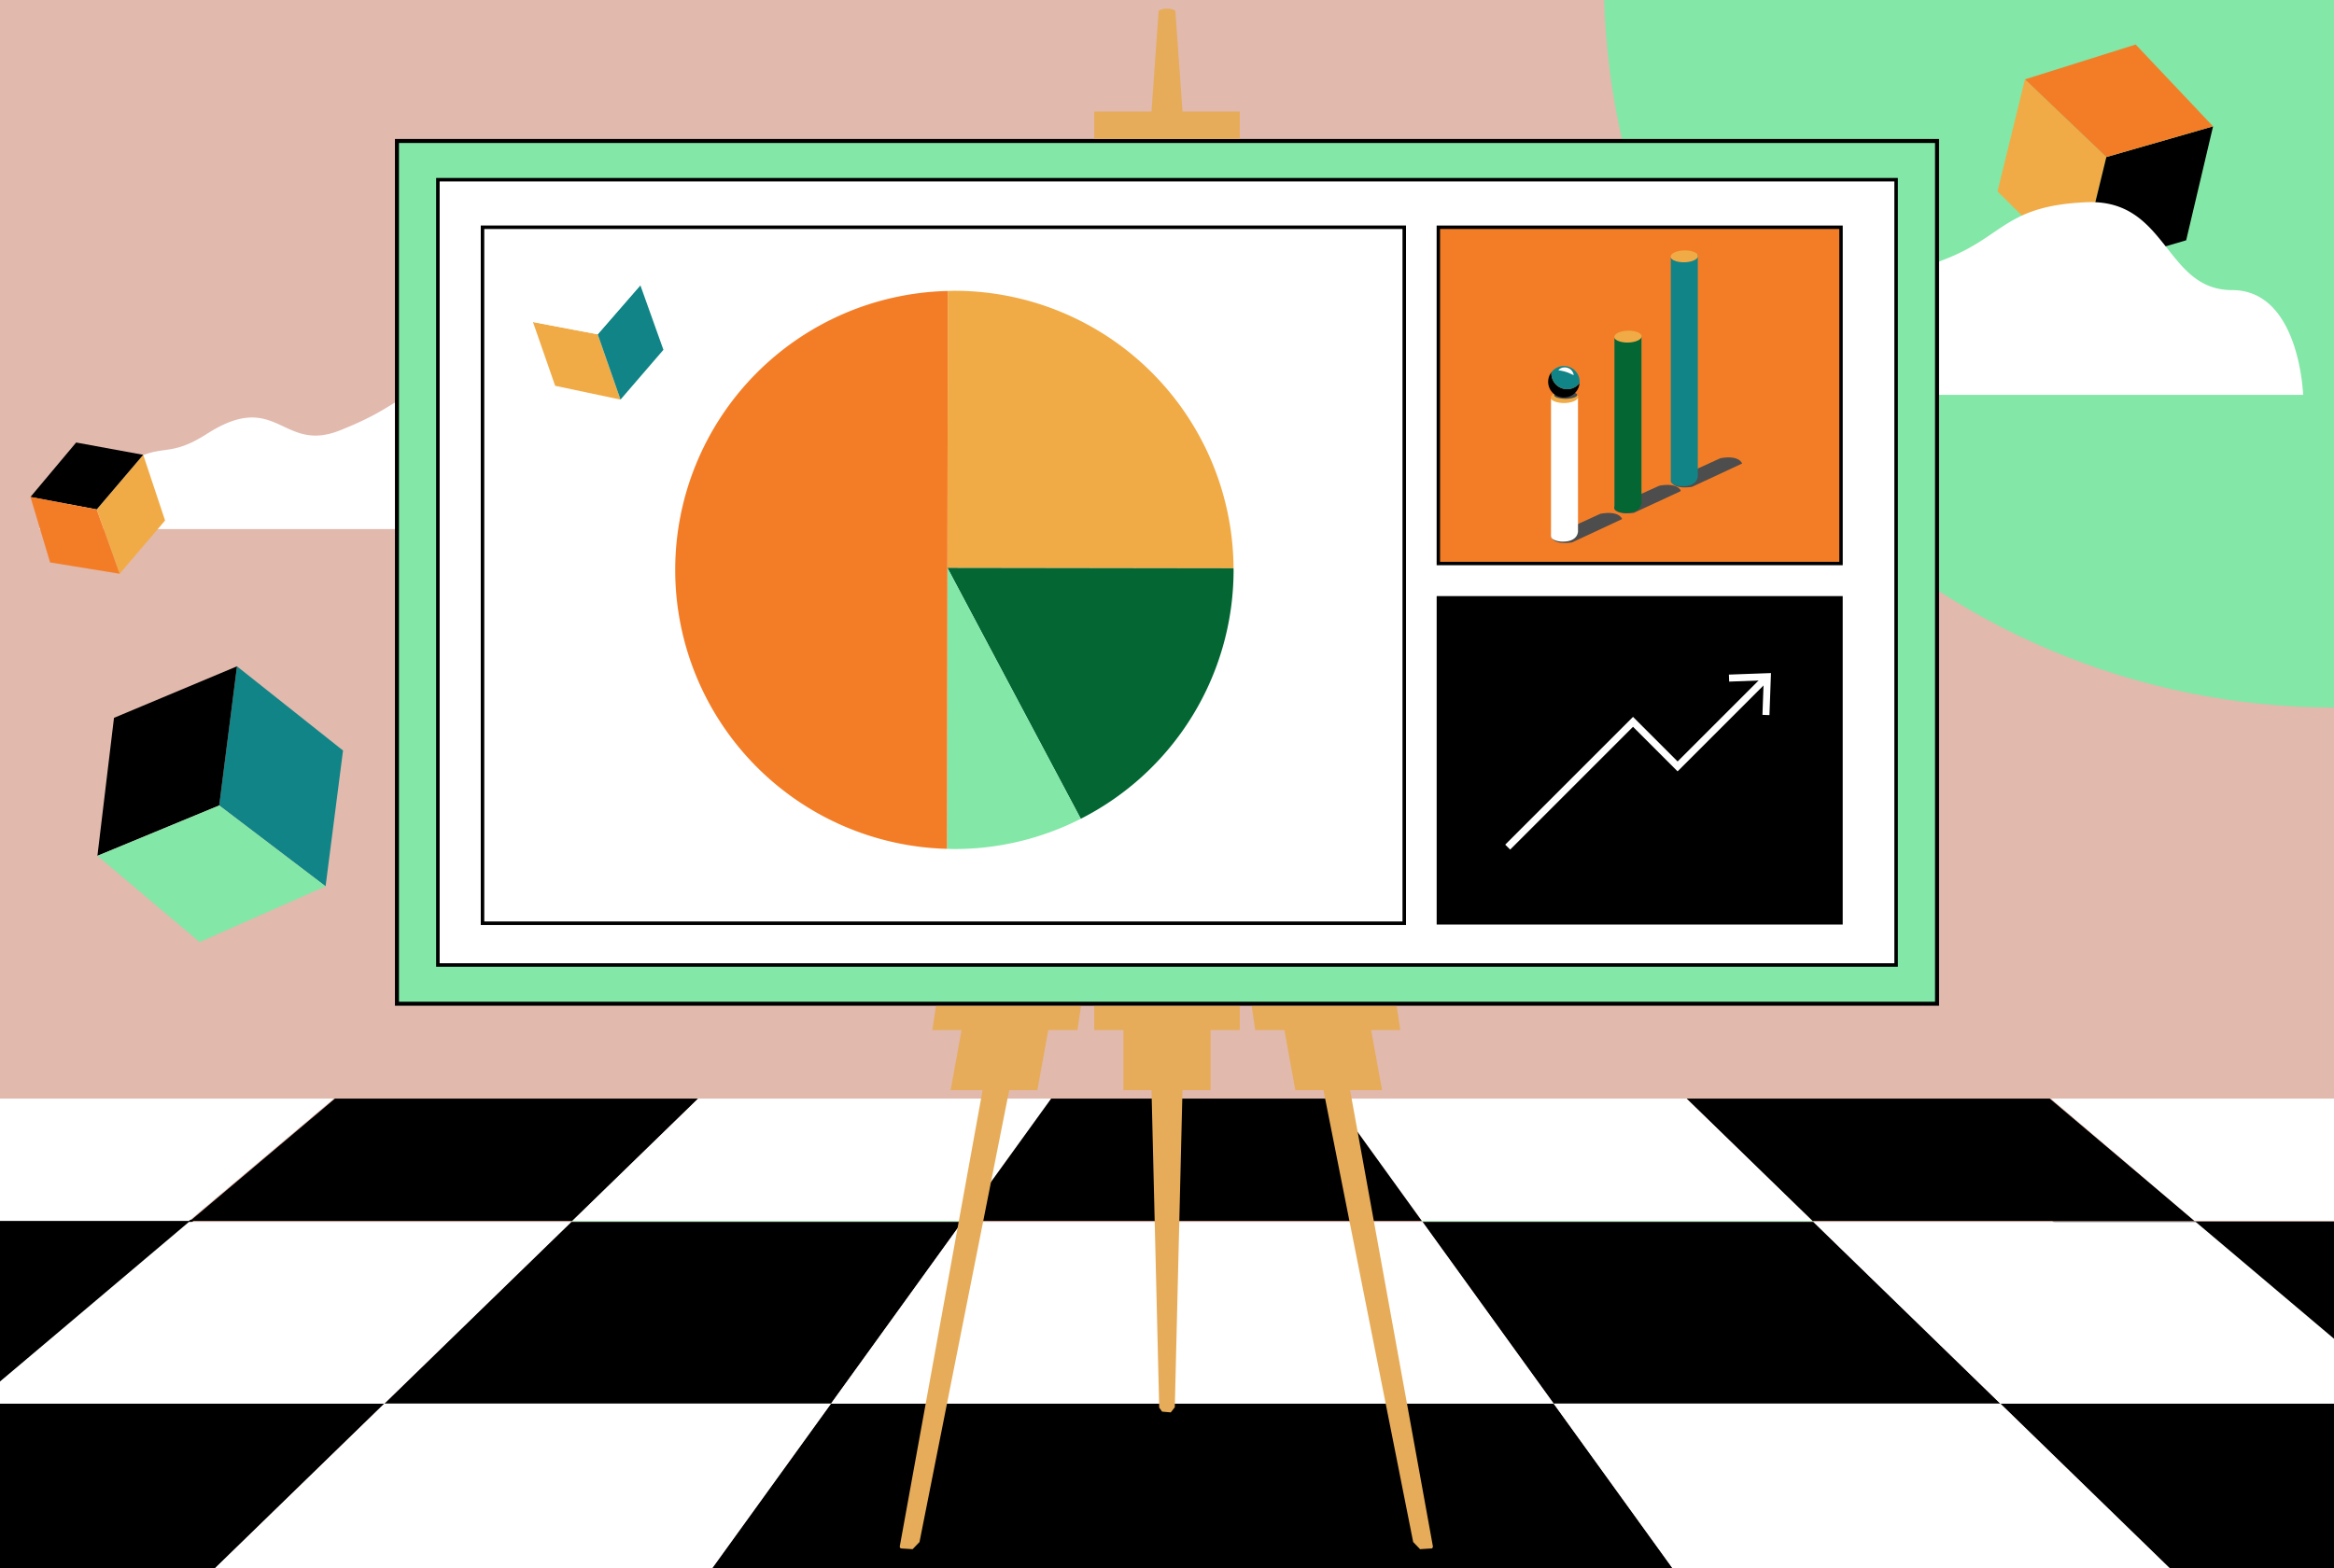 <?xml version="1.0" encoding="UTF-8"?>
<svg preserveAspectRatio="xMidYMid slice" width="305px" height="205px" xmlns="http://www.w3.org/2000/svg" xmlns:xlink="http://www.w3.org/1999/xlink" id="Layer_1" data-name="Layer 1" viewBox="0 0 666 461">
  <defs>
    <style>.cls-1{fill:#e1b9ad;}.cls-13,.cls-2{fill:#fff;}.cls-3{clip-path:url(#clip-path);}.cls-4{clip-path:url(#clip-path-2);}.cls-5{clip-path:url(#clip-path-3);}.cls-6{fill:#dab9ae;}.cls-7{fill:#9ae3ab;}.cls-12,.cls-8{fill:#83e7a7;}.cls-9{fill:#f1ab46;}.cls-10,.cls-16{fill:#f37d27;}.cls-11{fill:#118487;}.cls-12,.cls-13,.cls-14,.cls-16{stroke:#000;}.cls-12,.cls-13,.cls-14,.cls-16,.cls-17{stroke-miterlimit:10;}.cls-12{stroke-width:1.145px;}.cls-14{stroke-width:0.959px;}.cls-15{fill:#e6ac59;}.cls-16{stroke-width:0.976px;}.cls-17{fill:none;stroke:#fff;stroke-width:2px;}.cls-18{fill:#4d4d4d;}.cls-19{fill:#036633;}</style>
    <clipPath id="clip-path">
      <rect class="cls-1" x="750.952" y="0.009" width="668.407" height="460.902"></rect>
    </clipPath>
    <clipPath id="clip-path-2">
      <rect class="cls-1" x="-729.684" y="0.009" width="668.407" height="460.902"></rect>
    </clipPath>
    <clipPath id="clip-path-3">
      <rect class="cls-1" x="-1.705" y="0.009" width="668.407" height="460.902"></rect>
    </clipPath>
  </defs>
  <rect class="cls-2" width="666" height="461"></rect>
  <rect class="cls-1" x="750.952" y="0.009" width="668.407" height="460.902"></rect>
  <g class="cls-3">
    <polygon points="646.225 407.766 745.212 407.302 808.225 354.83 704.58 354.83 646.225 407.766"></polygon>
  </g>
  <rect class="cls-1" x="-729.684" y="0.009" width="668.407" height="460.902"></rect>
  <g class="cls-4">
    <polygon points="-40.071 407.302 -157.201 407.302 -102.22 460.756 23.189 460.756 -40.071 407.302"></polygon>
    <polygon points="-38.715 355.301 -142.36 355.301 -40.071 407.302 25.047 408.063 -38.715 355.301"></polygon>
  </g>
  <rect class="cls-1" x="-1.705" y="0.009" width="668.407" height="460.902"></rect>
  <g class="cls-5">
    <polygon class="cls-6" points="163.312 355.161 54.259 355.161 53.916 355.451 163.015 355.451 163.312 355.161"></polygon>
    <polygon class="cls-7" points="274.761 355.161 163.312 355.161 163.015 355.451 274.552 355.451 274.761 355.161"></polygon>
    <polygon class="cls-6" points="517.149 355.161 517.446 355.451 626.545 355.451 626.203 355.161 517.149 355.161"></polygon>
    <polygon class="cls-7" points="405.909 355.451 517.446 355.451 517.149 355.161 405.7 355.161 405.909 355.451"></polygon>
    <polygon points="443.329 407.302 340.836 407.302 339.626 407.302 237.132 407.302 198.556 460.756 339.626 460.756 340.836 460.756 481.906 460.756 443.329 407.302"></polygon>
    <polygon points="163.015 355.451 109.684 407.302 237.132 407.302 274.552 355.451 163.015 355.451"></polygon>
    <polygon points="443.329 407.302 570.778 407.302 517.446 355.451 405.909 355.451 443.329 407.302"></polygon>
    <polygon points="-70.706 460.756 54.703 460.756 109.684 407.302 -7.446 407.302 -70.706 460.756"></polygon>
    <polygon points="687.907 407.302 570.778 407.302 625.758 460.756 751.167 460.756 687.907 407.302"></polygon>
    <polygon points="54.259 355.161 163.312 355.161 199.225 320.246 95.58 320.246 54.259 355.161"></polygon>
    <polygon points="-106.433 407.766 -7.446 407.302 55.568 354.83 -48.078 354.83 -106.433 407.766"></polygon>
    <polygon points="584.881 320.246 481.236 320.246 517.149 355.161 626.203 355.161 584.881 320.246"></polygon>
    <polygon points="689.263 355.301 585.618 355.301 687.907 407.302 753.025 408.063 689.263 355.301"></polygon>
    <polygon class="cls-2" points="54.703 460.756 198.556 460.756 237.132 407.302 109.684 407.302 54.703 460.756"></polygon>
    <polygon class="cls-2" points="443.329 407.302 481.906 460.756 625.758 460.756 570.778 407.302 443.329 407.302"></polygon>
    <polygon class="cls-2" points="53.916 355.451 -7.446 407.302 109.684 407.302 163.015 355.451 53.916 355.451"></polygon>
    <polygon class="cls-2" points="626.545 355.451 517.446 355.451 570.778 407.302 687.907 407.302 626.545 355.451"></polygon>
    <polygon class="cls-2" points="340.836 355.451 339.626 355.451 274.552 355.451 237.132 407.302 339.626 407.302 340.836 407.302 443.329 407.302 405.909 355.451 340.836 355.451"></polygon>
    <polygon class="cls-2" points="299.96 320.246 199.225 320.246 163.313 355.161 274.761 355.161 299.96 320.246"></polygon>
    <polygon class="cls-2" points="95.25 320.246 -5.484 320.246 -41.397 355.161 53.916 355.161 95.25 320.246"></polygon>
    <polygon class="cls-2" points="517.149 355.161 481.236 320.246 380.502 320.246 405.7 355.161 517.149 355.161"></polygon>
    <polygon class="cls-2" points="721.859 355.161 685.946 320.246 585.212 320.246 626.203 355.161 721.859 355.161"></polygon>
    <polygon points="380.502 320.246 340.836 320.246 339.626 320.246 299.96 320.246 274.761 355.161 339.626 355.161 340.836 355.161 405.7 355.161 380.502 320.246"></polygon>
  </g>
  <path class="cls-8" d="M457.632,0H666.261V208.63C551.038,208.63,457.632,115.222,457.632,0Z"></path>
  <polygon class="cls-9" points="593.058 84.268 601.041 51.505 577.813 29.33 569.99 61.3 593.058 84.268"></polygon>
  <polygon points="631.493 42.748 601.041 51.505 593.058 84.268 623.817 75.266 631.493 42.748"></polygon>
  <polygon class="cls-10" points="609.41 19.387 631.493 42.748 601.041 51.505 577.813 29.33 609.41 19.387"></polygon>
  <path class="cls-2" d="M471.942,119.391H657.19s-.965-29.91-20.262-29.91S618.6,63.43,595.44,64.4s-23.586,9.663-40.2,16.181c-16.779,6.584-14.332,8.508-28.8,14.3s-15.559-10.3-33.009.841c-10.414,6.649-10.877,1.486-21.49,8.239a176.463,176.463,0,0,0-20.262,15.438Z"></path>
  <path class="cls-2" d="M34.405,157.685H247.238s-1.109-34.363-23.279-34.363S202.9,93.392,176.294,94.5s-27.1,11.1-46.181,18.589c-19.278,7.565-16.466,9.775-33.093,16.426s-17.876-11.836-37.925.966c-11.964,7.64-12.5,1.708-24.69,9.467a202.906,202.906,0,0,0-23.278,17.736Z"></path>
  <path class="cls-1" d="M429.053,120.982h98.465s-.513-15.9-10.769-15.9S507.005,91.237,494.7,91.75s-12.536,5.136-21.365,8.6c-8.918,3.5-7.618,4.522-15.31,7.6s-8.27-5.476-17.546.447c-5.535,3.534-5.781.79-11.422,4.38a93.921,93.921,0,0,0-10.77,8.2Z"></path>
  <polygon class="cls-9" points="40.866 136.497 27.596 152.085 34.141 170.448 47.107 155.246 40.866 136.497"></polygon>
  <polygon points="8.694 148.524 27.596 152.085 40.866 136.497 21.729 132.985 8.694 148.524"></polygon>
  <polygon class="cls-10" points="14.294 167.217 8.694 148.524 27.596 152.085 34.141 170.448 14.294 167.217"></polygon>
  <polygon class="cls-11" points="67.617 196.869 62.553 236.58 92.902 259.652 97.881 220.898 67.617 196.869"></polygon>
  <polygon points="27.794 250.956 62.553 236.58 67.617 196.869 32.527 211.576 27.794 250.956"></polygon>
  <polygon class="cls-8" points="56.949 275.58 27.794 250.956 62.553 236.58 92.902 259.652 56.949 275.58"></polygon>
  <rect class="cls-12" x="113.271" y="46.919" width="439.458" height="246.252"></rect>
  <rect class="cls-13" x="124.95" y="57.973" width="416.1" height="224.143"></rect>
  <rect class="cls-14" x="410.428" y="177.303" width="114.902" height="92.779"></rect>
  <rect class="cls-13" x="137.684" y="71.545" width="263.016" height="198.648"></rect>
  <polygon class="cls-15" points="331.601 409.598 330.775 408.457 328.58 317.836 320.556 317.836 320.556 300.677 312.239 300.677 312.239 293.838 353.761 293.838 353.761 300.677 345.444 300.677 345.444 317.836 337.42 317.836 335.225 408.362 334.081 409.819 331.601 409.598"></polygon>
  <path class="cls-15" d="M312.239,46.377V38.518H328.58l2.032-28.731c.959-.861,3.889-.849,4.765,0l2.043,28.732h16.341v7.859Z"></path>
  <polygon class="cls-15" points="403.245 446.818 377.642 317.836 369.617 317.836 366.503 300.677 358.185 300.677 357.165 293.838 398.545 293.838 399.565 300.677 391.245 300.677 394.36 317.836 385.239 317.836 408.895 448.177 408.646 448.639 405.215 448.857 403.245 446.818"></polygon>
  <polygon class="cls-15" points="262.378 446.818 287.981 317.836 296.006 317.836 299.12 300.677 307.438 300.677 308.458 293.838 267.078 293.838 266.058 300.677 274.378 300.677 271.263 317.836 280.384 317.836 256.728 448.177 256.977 448.639 260.408 448.857 262.378 446.818"></polygon>
  <polygon class="cls-9" points="177.058 120.739 170.551 102.099 152.077 98.597 158.412 116.797 177.058 120.739"></polygon>
  <polygon class="cls-11" points="182.726 88.102 170.551 102.099 177.058 120.739 189.306 106.524 182.726 88.102"></polygon>
  <polygon class="cls-2" points="164.438 83.653 182.726 88.102 170.551 102.099 152.077 98.597 164.438 83.653"></polygon>
  <rect class="cls-16" x="410.428" y="71.545" width="114.902" height="95.978"></rect>
  <polyline class="cls-17" points="430.213 248.477 465.977 212.712 478.699 225.434 503.808 200.324"></polyline>
  <polygon class="cls-2" points="504.906 210.794 502.906 210.723 503.267 200.869 493.411 201.228 493.34 199.228 505.343 198.792 504.906 210.794"></polygon>
  <path class="cls-18" d="M448.572,161.505l14.307-6.672s-.739-2.494-6.187-1.516l-14.12,6.454S442.925,162.309,448.572,161.505Z"></path>
  <path class="cls-18" d="M482.8,145.649l14.308-6.672s-.739-2.494-6.187-1.516l-14.12,6.454S477.152,146.453,482.8,145.649Z"></path>
  <path class="cls-18" d="M466.244,153.053l13.19-6.113a.251.251,0,0,0,.115-.352c-.35-.591-1.642-2-5.815-1.316a1.933,1.933,0,0,0-.487.149l-12.139,5.5a.834.834,0,0,0-.22,1.383C461.605,152.915,463.108,153.5,466.244,153.053Z"></path>
  <path class="cls-11" d="M484.466,142.563s.059,3.045-4.633,2.921c-1-.026-3.073-.5-3.073-1.5V80.088s-.095,1.182,3.405,1.1,4.3-1.967,4.3-1.967Z"></path>
  <path class="cls-9" d="M484.507,79.87c-.119.922-1.921,1.671-4.052,1.673-2.161,0-3.836-.763-3.714-1.708s1.992-1.695,4.149-1.673C483.018,78.183,484.625,78.948,484.507,79.87Z"></path>
  <path class="cls-19" d="M468.39,150.143s.058,3.045-4.634,2.922c-1-.027-3.073-.5-3.073-1.5V103s-.095,1.181,3.406,1.1,4.3-1.4,4.3-1.4Z"></path>
  <path class="cls-9" d="M468.43,102.781c-.119.922-1.92,1.671-4.051,1.673-2.161,0-3.836-.762-3.715-1.708s1.992-1.695,4.15-1.673C466.942,101.094,468.549,101.859,468.43,102.781Z"></path>
  <path class="cls-2" d="M450.278,158.354s.059,3.045-4.633,2.921c-1-.026-3.073-.5-3.073-1.5v-39.5s-.1,1.182,3.4,1.1,4.3-1.158,4.3-1.158Z"></path>
  <path class="cls-9" d="M450.319,120.048c-.119.922-1.921,1.671-4.052,1.673-2.16,0-3.836-.763-3.714-1.709s1.992-1.694,4.15-1.673C448.83,118.361,450.438,119.125,450.319,120.048Z"></path>
  <path class="cls-18" d="M448.972,120.219a8.653,8.653,0,0,1-4.754-.071c-1.158-.447-.922-1.117.465-1.5a8.865,8.865,0,0,1,4.525.064C450.415,119.133,450.338,119.807,448.972,120.219Z"></path>
  <path d="M450.729,116.02a4.49,4.49,0,0,1-8.047-2.745c0-.126.009-.25.019-.373a4.491,4.491,0,1,0,8.028,3.118Z"></path>
  <path class="cls-11" d="M447.176,117.769a4.483,4.483,0,0,0,3.553-1.749c.01-.124.019-.247.019-.373A4.49,4.49,0,0,0,442.7,112.9c-.01.123-.019.247-.019.373A4.494,4.494,0,0,0,447.176,117.769Z"></path>
  <path class="cls-2" d="M444.678,112.366a2.006,2.006,0,0,1,1.186-.746,2.633,2.633,0,0,1,1.439.056,2.518,2.518,0,0,1,1.755,2.071c-.465-.17-.813-.362-1.16-.51a8.4,8.4,0,0,0-.98-.38A13.245,13.245,0,0,0,444.678,112.366Z"></path>
  <path class="cls-9" d="M351.989,168.878a79.66,79.66,0,0,0-79.542-79.2c-.667,0-1.327.033-1.991.048l-.111,79.033Z"></path>
  <path class="cls-19" d="M308.39,240.384A79.642,79.642,0,0,0,352,169.461c0-.2-.013-.388-.013-.583l-81.644-.115Z"></path>
  <path class="cls-8" d="M270.232,248.964c.664.017,1.324.052,1.992.053a79.3,79.3,0,0,0,36.166-8.633l-38.045-71.621Z"></path>
  <path class="cls-10" d="M192.668,169.238a79.652,79.652,0,0,0,77.564,79.726l.113-80.2.111-79.033A79.651,79.651,0,0,0,192.668,169.238Z"></path>
</svg>
